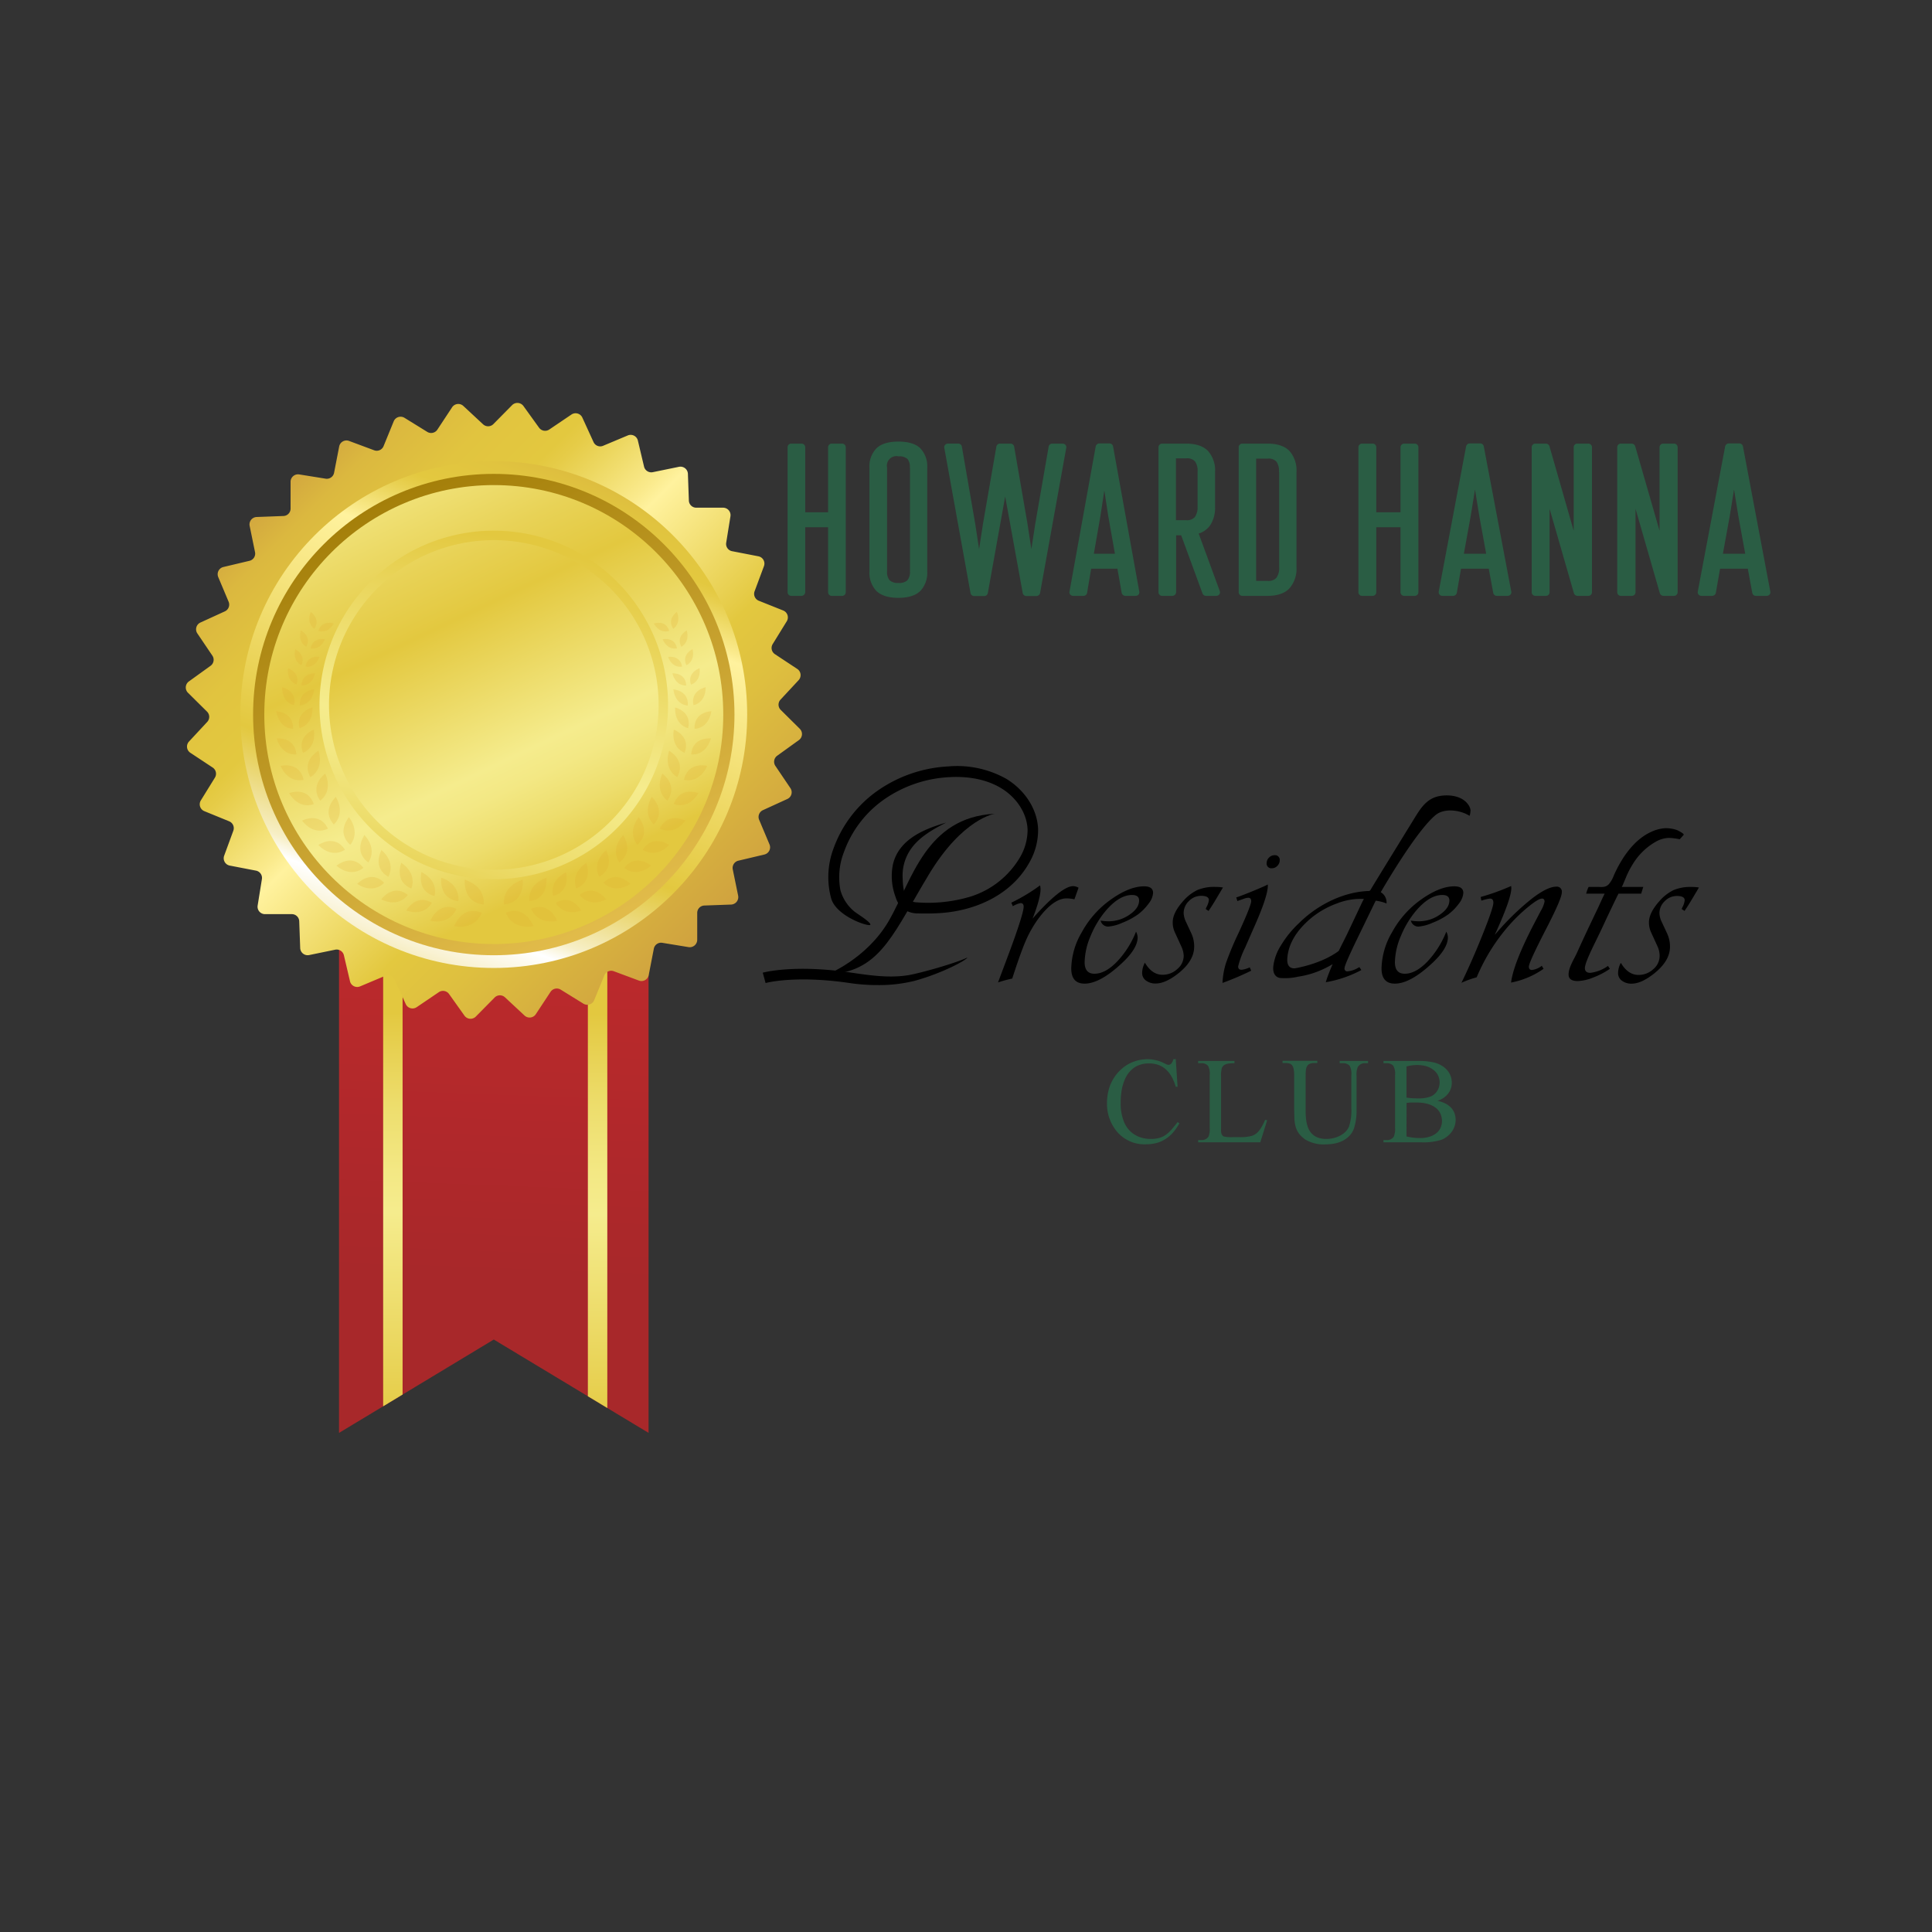 <svg xmlns="http://www.w3.org/2000/svg" xmlns:xlink="http://www.w3.org/1999/xlink" viewBox="0 0 500 500"><rect x="0" y="0" width="500" height="500" fill="#333333" stroke="none"/><defs><style>.cls-1{isolation:isolate;}.cls-2{fill:#2a5d44;}.cls-3{fill:url(#linear-gradient);}.cls-4{fill:url(#New_Gradient_Swatch_25);}.cls-5{fill:url(#New_Gradient_Swatch_25-2);}.cls-6{fill:url(#linear-gradient-2);}.cls-7{fill:url(#linear-gradient-3);}.cls-8{fill:url(#linear-gradient-4);}.cls-9{fill:url(#New_Gradient_Swatch_25-3);}.cls-10{opacity:0.51;}.cls-11{opacity:0.45;mix-blend-mode:multiply;}.cls-12{fill:#e3af2f;}.cls-13{fill:url(#linear-gradient-5);}</style><linearGradient id="linear-gradient" x1="130.3" y1="236.35" x2="126.7" y2="330.22" gradientUnits="userSpaceOnUse"><stop offset="0" stop-color="#be292c"/><stop offset="1" stop-color="#a8282a"/></linearGradient><linearGradient id="New_Gradient_Swatch_25" x1="101.99" y1="262.13" x2="100.38" y2="477.37" gradientUnits="userSpaceOnUse"><stop offset="0" stop-color="#e3c83f"/><stop offset="0.01" stop-color="#e4ca44"/><stop offset="0.11" stop-color="#eddd6c"/><stop offset="0.19" stop-color="#f3e884"/><stop offset="0.24" stop-color="#f5ec8d"/><stop offset="0.51" stop-color="#e3c83f"/><stop offset="0.62" stop-color="#e8d256"/><stop offset="0.85" stop-color="#f6ed90"/><stop offset="1" stop-color="#ffffb8"/></linearGradient><linearGradient id="New_Gradient_Swatch_25-2" x1="154.99" y1="262.53" x2="153.37" y2="477.77" xlink:href="#New_Gradient_Swatch_25"/><linearGradient id="linear-gradient-2" x1="61.01" y1="117" x2="348.26" y2="404.94" gradientUnits="userSpaceOnUse"><stop offset="0" stop-color="#c6903f"/><stop offset="0.03" stop-color="#d0a33f"/><stop offset="0.06" stop-color="#dbb83f"/><stop offset="0.1" stop-color="#e1c43f"/><stop offset="0.14" stop-color="#e3c83f"/><stop offset="0.15" stop-color="#e6cc48"/><stop offset="0.17" stop-color="#edd862"/><stop offset="0.2" stop-color="#faea8c"/><stop offset="0.21" stop-color="#fff29e"/><stop offset="0.3" stop-color="#e3c83f"/><stop offset="0.34" stop-color="#debf3f"/><stop offset="0.42" stop-color="#d1a53f"/><stop offset="0.47" stop-color="#c6903f"/><stop offset="0.55" stop-color="#cd9e3f"/><stop offset="0.72" stop-color="#e0c33f"/><stop offset="0.74" stop-color="#e3c83f"/><stop offset="0.79" stop-color="#ddbe3f"/><stop offset="0.88" stop-color="#cda53e"/><stop offset="0.99" stop-color="#b47b3d"/><stop offset="1" stop-color="#b0753d"/></linearGradient><linearGradient id="linear-gradient-3" x1="157.63" y1="106.67" x2="74.6" y2="324.46" gradientUnits="userSpaceOnUse"><stop offset="0" stop-color="#c6903f"/><stop offset="0.03" stop-color="#d0a33f"/><stop offset="0.06" stop-color="#dbb83f"/><stop offset="0.1" stop-color="#e1c43f"/><stop offset="0.14" stop-color="#e3c83f"/><stop offset="0.15" stop-color="#e6cc48"/><stop offset="0.17" stop-color="#edd862"/><stop offset="0.2" stop-color="#faea8c"/><stop offset="0.21" stop-color="#fff29e"/><stop offset="0.47" stop-color="#e3c83f"/><stop offset="0.48" stop-color="#e4cb49"/><stop offset="0.5" stop-color="#e8d262"/><stop offset="0.53" stop-color="#eede8c"/><stop offset="0.57" stop-color="#f7efc6"/><stop offset="0.59" stop-color="#fff"/><stop offset="0.63" stop-color="#f9f2d3"/><stop offset="0.71" stop-color="#e8d364"/><stop offset="0.74" stop-color="#e3c83f"/><stop offset="0.79" stop-color="#ddbe3f"/><stop offset="0.88" stop-color="#cda53e"/><stop offset="0.99" stop-color="#b47b3d"/><stop offset="1" stop-color="#b0753d"/></linearGradient><linearGradient id="linear-gradient-4" x1="158.19" y1="-2600.68" x2="94.18" y2="-2465.87" gradientTransform="matrix(1, 0, 0, -1, 0, -2351.73)" gradientUnits="userSpaceOnUse"><stop offset="0" stop-color="#e6c04f"/><stop offset="1" stop-color="#9c7701"/></linearGradient><linearGradient id="New_Gradient_Swatch_25-3" x1="147.59" y1="-2578.36" x2="86.56" y2="-2449.82" gradientTransform="matrix(1, 0, 0, -1, 0, -2351.73)" xlink:href="#New_Gradient_Swatch_25"/><linearGradient id="linear-gradient-5" x1="112.83" y1="239.38" x2="163.4" y2="46.97" gradientUnits="userSpaceOnUse"><stop offset="0" stop-color="#e3c83f"/><stop offset="0.01" stop-color="#e4ca44"/><stop offset="0.11" stop-color="#eddd6c"/><stop offset="0.19" stop-color="#f3e884"/><stop offset="0.24" stop-color="#f5ec8d"/><stop offset="0.51" stop-color="#e3c83f"/></linearGradient></defs><title>icons-15</title><g class="cls-1"><g id="Layer_1" data-name="Layer 1"><path class="cls-2" d="M304.28,274.09l.48,7.16h-.48a12.3,12.3,0,0,0-1.15-2.75,7.55,7.55,0,0,0-1.56-1.88,5.82,5.82,0,0,0-1.93-1.07,7.63,7.63,0,0,0-2.29-.34,6.74,6.74,0,0,0-3.69,1,7,7,0,0,0-2.56,3.18,12.24,12.24,0,0,0-.8,2.68,19.06,19.06,0,0,0-.27,3.36,12.57,12.57,0,0,0,.9,5,7.09,7.09,0,0,0,1.16,1.88,6.55,6.55,0,0,0,1.58,1.35,7.13,7.13,0,0,0,1.94.82,8.25,8.25,0,0,0,2.18.28,8.46,8.46,0,0,0,2.22-.26,5.67,5.67,0,0,0,1.7-.81,8.83,8.83,0,0,0,1.48-1.36c.47-.55,1-1.19,1.57-1.93l.47.31a13.91,13.91,0,0,1-1.68,2.42,9,9,0,0,1-2,1.69,7.91,7.91,0,0,1-2.29,1,10.71,10.71,0,0,1-2.66.32,9.28,9.28,0,0,1-8-3.88,11.2,11.2,0,0,1-2.11-6.8,13,13,0,0,1,.5-3.64,10.89,10.89,0,0,1,1.56-3.26,10.41,10.41,0,0,1,1.68-1.88,10,10,0,0,1,2-1.4,10.46,10.46,0,0,1,4.78-1.16,9.74,9.74,0,0,1,4.44,1.12,2.24,2.24,0,0,0,.92.34,1,1,0,0,0,.82-.41,2.55,2.55,0,0,0,.47-1.05Z"/><path class="cls-2" d="M327.43,289.81l.51.1-1.78,5.72H310.08v-.58h.78a2.11,2.11,0,0,0,1.89-.87,5,5,0,0,0,.32-2.29V278.3a4.41,4.41,0,0,0-.43-2.47,2.26,2.26,0,0,0-1.78-.68h-.78v-.57h9.4v.57a10.8,10.8,0,0,0-1.4.08,3.73,3.73,0,0,0-.92.23,1.61,1.61,0,0,0-.56.37,2.1,2.1,0,0,0-.35.45,7,7,0,0,0-.24,2.38v13.23a8.38,8.38,0,0,0,0,.93,2.48,2.48,0,0,0,.13.64,1.22,1.22,0,0,0,.24.42,1,1,0,0,0,.4.26,10,10,0,0,0,2.39.15h1.51a11.3,11.3,0,0,0,3.36-.35,4.21,4.21,0,0,0,.92-.47,4.59,4.59,0,0,0,.83-.78,8.47,8.47,0,0,0,.8-1.19A18.35,18.35,0,0,0,327.43,289.81Z"/><path class="cls-2" d="M346.7,275.15v-.57h7.35v.57h-.78a2.11,2.11,0,0,0-1.88,1,5,5,0,0,0-.32,2.24V287a15.24,15.24,0,0,1-.63,4.93,5.44,5.44,0,0,1-1.13,1.93,6.39,6.39,0,0,1-1.7,1.31,8.07,8.07,0,0,1-2.12.75,11.87,11.87,0,0,1-2.41.24,9.2,9.2,0,0,1-5.16-1.19,6.71,6.71,0,0,1-1.73-1.58,5.76,5.76,0,0,1-.89-1.83,10,10,0,0,1-.32-2.22c0-.81-.05-1.73-.05-2.77V278.3a7.86,7.86,0,0,0-.13-1.6,2.25,2.25,0,0,0-.41-1,1.38,1.38,0,0,0-.69-.47,3.73,3.73,0,0,0-1-.12h-.78v-.57h9v.57h-.8a2.8,2.8,0,0,0-1.18.21,1.42,1.42,0,0,0-.67.61,2.4,2.4,0,0,0-.3,1,10.58,10.58,0,0,0-.07,1.33v9.18c0,.51,0,1,.05,1.53a11.36,11.36,0,0,0,.18,1.47,9.07,9.07,0,0,0,.37,1.34,5.08,5.08,0,0,0,.62,1.15,4.27,4.27,0,0,0,1.6,1.33,5.83,5.83,0,0,0,2.57.49,7.75,7.75,0,0,0,1.94-.24,7.26,7.26,0,0,0,1.7-.67,5.68,5.68,0,0,0,1.34-1,4.09,4.09,0,0,0,.85-1.28,13.38,13.38,0,0,0,.6-4.77V278.3a4.32,4.32,0,0,0-.43-2.47,2.25,2.25,0,0,0-1.77-.68Z"/><path class="cls-2" d="M372,284.88a8.59,8.59,0,0,1,2.17.76,5.33,5.33,0,0,1,1.46,1.14,4.22,4.22,0,0,1,.83,1.43,5.39,5.39,0,0,1,.26,1.66,4.83,4.83,0,0,1-.26,1.54,5.31,5.31,0,0,1-.72,1.45,5.81,5.81,0,0,1-1.16,1.22,5.88,5.88,0,0,1-1.54.9,15.6,15.6,0,0,1-5.2.65h-9.8v-.58h.78a2.11,2.11,0,0,0,1.87-.84,5,5,0,0,0,.35-2.31V278.3a4.32,4.32,0,0,0-.45-2.47,2.23,2.23,0,0,0-1.77-.68h-.78v-.57h9a17.47,17.47,0,0,1,4,.37,7.54,7.54,0,0,1,2,.79,5.84,5.84,0,0,1,1.47,1.2,4.87,4.87,0,0,1,.91,1.51,5.11,5.11,0,0,1,.3,1.75,4.52,4.52,0,0,1-.95,2.83A5.51,5.51,0,0,1,372,284.88Zm-8-.83a16.62,16.62,0,0,0,2.89.21,8.91,8.91,0,0,0,3.36-.48,3.94,3.94,0,0,0,1-.63,3.71,3.71,0,0,0,.72-.87,3.86,3.86,0,0,0,.45-1,4.52,4.52,0,0,0,.15-1.17,4,4,0,0,0-.37-1.71,3.9,3.9,0,0,0-1.11-1.42,5.53,5.53,0,0,0-1.82-1,8.38,8.38,0,0,0-2.52-.35A9.9,9.9,0,0,0,364,276Zm0,10.06a15,15,0,0,0,3.5.42,8,8,0,0,0,2.46-.35,5.16,5.16,0,0,0,1.79-.94,3.67,3.67,0,0,0,1.07-1.39,4.18,4.18,0,0,0,.36-1.72,4.55,4.55,0,0,0-.39-1.88,4,4,0,0,0-1.19-1.53,6.07,6.07,0,0,0-2-1,9.78,9.78,0,0,0-2.87-.38c-.65,0-1.19,0-1.63,0a8.32,8.32,0,0,0-1.08.1Z"/><polygon class="cls-3" points="167.85 232.42 167.85 370.83 157.17 364.39 152.14 361.35 127.79 346.67 104.19 360.91 99.16 363.95 87.74 370.83 87.74 232.42 167.85 232.42"/><polygon class="cls-4" points="104.19 248.54 104.19 360.91 99.16 363.95 99.16 248.54 104.19 248.54"/><polygon class="cls-5" points="157.17 248.54 157.17 364.39 152.14 361.35 152.14 248.54 157.17 248.54"/><path class="cls-6" d="M178.24,245.12,171.4,244a1.91,1.91,0,0,0-2.19,1.53l-1.32,6.81a1.91,1.91,0,0,1-2.55,1.43l-6.5-2.42a1.92,1.92,0,0,0-2.44,1.08l-2.62,6.41a1.92,1.92,0,0,1-2.79.91l-5.89-3.64a1.94,1.94,0,0,0-2.62.58l-3.81,5.78a1.92,1.92,0,0,1-2.92.35l-5.07-4.72a1.92,1.92,0,0,0-2.67.06l-4.87,4.93a1.93,1.93,0,0,1-2.93-.23l-4-5.62a1.93,1.93,0,0,0-2.64-.47l-5.74,3.89a1.92,1.92,0,0,1-2.82-.8l-2.88-6.3a1.93,1.93,0,0,0-2.49-1l-6.39,2.69A1.92,1.92,0,0,1,90.59,254L89,247.22a1.92,1.92,0,0,0-2.25-1.44L80,247.17a1.93,1.93,0,0,1-2.31-1.81l-.25-6.93a1.91,1.91,0,0,0-1.93-1.85l-6.93,0a1.92,1.92,0,0,1-1.9-2.23l1.1-6.84a1.92,1.92,0,0,0-1.53-2.19l-6.8-1.31A1.93,1.93,0,0,1,58,221.49L60.38,215a1.92,1.92,0,0,0-1.08-2.45l-6.41-2.62a1.92,1.92,0,0,1-.91-2.79l3.64-5.89a1.92,1.92,0,0,0-.58-2.61l-5.78-3.82a1.92,1.92,0,0,1-.35-2.91l4.72-5.08a1.91,1.91,0,0,0-.06-2.67l-4.92-4.87a1.93,1.93,0,0,1,.22-2.93l5.62-4.05a1.92,1.92,0,0,0,.47-2.63l-3.88-5.74a1.92,1.92,0,0,1,.79-2.83l6.3-2.88a1.92,1.92,0,0,0,1-2.49l-2.69-6.39a1.92,1.92,0,0,1,1.33-2.61l6.74-1.6A1.91,1.91,0,0,0,66,142.89l-1.39-6.79a1.92,1.92,0,0,1,1.81-2.3l6.93-.26a1.91,1.91,0,0,0,1.85-1.93l0-6.92a1.93,1.93,0,0,1,2.23-1.91l6.84,1.1a1.91,1.91,0,0,0,2.19-1.53l1.32-6.8a1.92,1.92,0,0,1,2.55-1.44l6.5,2.42a1.91,1.91,0,0,0,2.44-1.07l2.62-6.42a1.93,1.93,0,0,1,2.79-.91l5.89,3.64a1.93,1.93,0,0,0,2.62-.58l3.81-5.78a1.92,1.92,0,0,1,2.91-.35l5.08,4.72a1.92,1.92,0,0,0,2.67,0l4.87-4.93a1.93,1.93,0,0,1,2.93.22l4.05,5.62a1.93,1.93,0,0,0,2.64.47l5.74-3.88a1.92,1.92,0,0,1,2.82.79l2.88,6.3a1.9,1.9,0,0,0,2.49,1l6.39-2.68a1.92,1.92,0,0,1,2.61,1.32l1.6,6.75a1.93,1.93,0,0,0,2.25,1.44l6.79-1.39a1.93,1.93,0,0,1,2.31,1.81l.25,6.92a1.91,1.91,0,0,0,1.93,1.85l6.93,0a1.93,1.93,0,0,1,1.9,2.23l-1.1,6.84a1.91,1.91,0,0,0,1.53,2.19l6.8,1.32a1.92,1.92,0,0,1,1.44,2.55l-2.42,6.5a1.92,1.92,0,0,0,1.08,2.45L202.7,158a1.92,1.92,0,0,1,.91,2.79l-3.64,5.9a1.92,1.92,0,0,0,.58,2.61l5.78,3.82a1.92,1.92,0,0,1,.35,2.91L202,181.06a1.91,1.91,0,0,0,.06,2.67l4.92,4.88a1.92,1.92,0,0,1-.22,2.92l-5.62,4.05a1.93,1.93,0,0,0-.47,2.64l3.88,5.74a1.91,1.91,0,0,1-.79,2.82l-6.3,2.88a1.93,1.93,0,0,0-1,2.49l2.69,6.39a1.92,1.92,0,0,1-1.33,2.61l-6.75,1.6a1.93,1.93,0,0,0-1.43,2.26l1.39,6.78a1.93,1.93,0,0,1-1.82,2.31l-6.92.25a1.91,1.91,0,0,0-1.85,1.93l0,6.93A1.93,1.93,0,0,1,178.24,245.12Z"/><circle class="cls-7" cx="127.79" cy="184.93" r="65.58"/><circle class="cls-8" cx="127.79" cy="184.93" r="62.29"/><circle class="cls-9" cx="127.79" cy="184.93" r="59.39"/><g class="cls-10"><g class="cls-11"><path class="cls-12" d="M125.19,234.09s.73-4.62-4.9-6.44C120.29,227.65,119.63,233.59,125.19,234.09Z"/><path class="cls-12" d="M124.7,236.2s-1.36,4.47-7.19,3.52C117.51,239.72,119.51,234.1,124.7,236.2Z"/><path class="cls-12" d="M118.62,233.23s.77-4.29-4.44-6.1C114.18,227.13,113.45,232.66,118.62,233.23Z"/><path class="cls-12" d="M118.13,235.19s-1.35,4.15-6.77,3.14C111.36,238.33,113.33,233.13,118.13,235.19Z"/><path class="cls-12" d="M112.46,231.89s1.23-3.87-3.38-6.2C109.08,225.69,107.74,230.71,112.46,231.89Z"/><path class="cls-12" d="M111.77,233.65s-1.75,3.65-6.64,2C105.13,235.68,107.58,231.12,111.77,233.65Z"/><path class="cls-12" d="M106.46,229.94s1.72-3.72-2.61-6.66C103.85,223.28,101.89,228.14,106.46,229.94Z"/><path class="cls-12" d="M105.55,231.6s-2.2,3.44-6.89,1.17C98.66,232.77,101.67,228.53,105.55,231.6Z"/><path class="cls-12" d="M100.52,226.91s2.14-3.48-1.8-6.93C98.72,220,96.2,224.55,100.52,226.91Z"/><path class="cls-12" d="M99.42,228.45s-2.59,3.13-7,.31C92.44,228.76,95.93,224.92,99.42,228.45Z"/><path class="cls-12" d="M95.32,223.2s2.53-3.2-1-7.1C94.33,216.1,91.3,220.33,95.32,223.2Z"/><path class="cls-12" d="M94.05,224.59s-2.93,2.8-7-.54C87.08,224.05,91,220.66,94.05,224.59Z"/><path class="cls-12" d="M90.65,218.63s2.8-2.93-.34-7.16C90.31,211.47,86.9,215.39,90.65,218.63Z"/><path class="cls-12" d="M89.26,219.9s-3.18,2.5-6.89-1.21C82.37,218.69,86.57,215.69,89.26,219.9Z"/><path class="cls-12" d="M86.39,213.38s3.14-2.56.53-7.16C86.92,206.22,83.07,209.68,86.39,213.38Z"/><path class="cls-12" d="M84.86,214.45s-3.46,2.08-6.69-2.07C78.17,212.38,82.7,209.94,84.86,214.45Z"/><path class="cls-12" d="M82.87,207.21s3.4-2.17,1.31-7C84.18,200.17,80,203.16,82.87,207.21Z"/><path class="cls-12" d="M81.22,208.1s-3.66,1.67-6.42-2.84C74.8,205.26,79.58,203.37,81.22,208.1Z"/><path class="cls-12" d="M80.32,201.12s3.63-1.76,2.11-6.84C82.43,194.28,77.91,196.74,80.32,201.12Z"/><path class="cls-12" d="M78.59,201.81s-3.83,1.21-6-3.6C72.54,198.21,77.5,196.91,78.59,201.81Z"/><path class="cls-12" d="M78.41,194.82s3.57-1.13,2.81-6C81.22,188.79,76.73,190.46,78.41,194.82Z"/><path class="cls-12" d="M76.72,195.23s-3.69.61-5.14-4.12C71.58,191.11,76.33,190.56,76.72,195.23Z"/><path class="cls-12" d="M77.49,188.45s3.52-.63,3.39-5.36C80.88,183.09,76.43,184.11,77.49,188.45Z"/><path class="cls-12" d="M75.85,188.62s-3.57.12-4.37-4.55C71.48,184.07,76,184.15,75.85,188.62Z"/><path class="cls-12" d="M77.59,182.6s3.17,0,3.74-4.19C81.33,178.41,77.28,178.63,77.59,182.6Z"/><path class="cls-12" d="M76.12,182.5S73,182.06,73,177.85C73,177.85,76.94,178.61,76.12,182.5Z"/><path class="cls-12" d="M78,177.41s2.69.31,3.57-3.16C81.57,174.25,78.12,174,78,177.41Z"/><path class="cls-12" d="M76.77,177.18s-2.62-.69-2.24-4.26C74.53,172.92,77.83,174,76.77,177.18Z"/><path class="cls-12" d="M79.06,172.52s2.43.6,3.63-2.49C82.69,170,79.54,169.42,79.06,172.52Z"/><path class="cls-12" d="M78,172.17s-2.33-.95-1.59-4.18C76.36,168,79.28,169.33,78,172.17Z"/><path class="cls-12" d="M80.38,167.79s2.41.69,3.72-2.35C84.1,165.44,81,164.71,80.38,167.79Z"/><path class="cls-12" d="M79.28,167.38s-2.29-1-1.42-4.24C77.86,163.14,80.72,164.61,79.28,167.38Z"/><path class="cls-12" d="M82.39,163.26s2.32,1,4-1.9C86.36,161.36,83.34,160.27,82.39,163.26Z"/><path class="cls-12" d="M81.35,162.73s-2.16-1.3-.95-4.38C80.4,158.35,83.09,160.14,81.35,162.73Z"/></g><g class="cls-11"><path class="cls-12" d="M130.4,234.09s-.73-4.62,4.9-6.44C135.3,227.65,136,233.59,130.4,234.09Z"/><path class="cls-12" d="M130.89,236.2s1.36,4.47,7.19,3.52C138.08,239.72,136.08,234.1,130.89,236.2Z"/><path class="cls-12" d="M137,233.23s-.76-4.29,4.45-6.1C141.41,227.13,142.14,232.66,137,233.23Z"/><path class="cls-12" d="M137.46,235.19s1.35,4.15,6.76,3.14C144.22,238.33,142.26,233.13,137.46,235.19Z"/><path class="cls-12" d="M143.13,231.89s-1.23-3.87,3.37-6.2C146.5,225.69,147.84,230.71,143.13,231.89Z"/><path class="cls-12" d="M143.82,233.65s1.75,3.65,6.64,2C150.46,235.68,148,231.12,143.82,233.65Z"/><path class="cls-12" d="M149.12,229.94s-1.71-3.72,2.62-6.66C151.74,223.28,153.7,228.14,149.12,229.94Z"/><path class="cls-12" d="M150,231.6s2.2,3.44,6.89,1.17C156.93,232.77,153.92,228.53,150,231.6Z"/><path class="cls-12" d="M155.07,226.91s-2.14-3.48,1.8-6.93C156.87,220,159.39,224.55,155.07,226.91Z"/><path class="cls-12" d="M156.17,228.45s2.59,3.13,7,.31C163.15,228.76,159.65,224.92,156.17,228.45Z"/><path class="cls-12" d="M160.27,223.2s-2.53-3.2,1-7.1C161.26,216.1,164.29,220.33,160.27,223.2Z"/><path class="cls-12" d="M161.54,224.59s2.93,2.8,7-.54C168.51,224.05,164.59,220.66,161.54,224.59Z"/><path class="cls-12" d="M164.94,218.63s-2.8-2.93.34-7.16C165.28,211.47,168.69,215.39,164.94,218.63Z"/><path class="cls-12" d="M166.33,219.9s3.18,2.5,6.89-1.21C173.22,218.69,169,215.69,166.33,219.9Z"/><path class="cls-12" d="M169.2,213.38s-3.14-2.56-.53-7.16C168.67,206.22,172.52,209.68,169.2,213.38Z"/><path class="cls-12" d="M170.73,214.45s3.46,2.08,6.69-2.07C177.42,212.38,172.89,209.94,170.73,214.45Z"/><path class="cls-12" d="M172.72,207.21s-3.4-2.17-1.31-7C171.41,200.17,175.62,203.16,172.72,207.21Z"/><path class="cls-12" d="M174.37,208.1s3.66,1.67,6.41-2.84C180.78,205.26,176,203.37,174.37,208.1Z"/><path class="cls-12" d="M175.27,201.12s-3.63-1.76-2.11-6.84C173.16,194.28,177.68,196.74,175.27,201.12Z"/><path class="cls-12" d="M177,201.81s3.83,1.21,6.05-3.6C183.05,198.21,178.09,196.91,177,201.81Z"/><path class="cls-12" d="M177.18,194.82s-3.57-1.13-2.81-6C174.37,188.79,178.86,190.46,177.18,194.82Z"/><path class="cls-12" d="M178.87,195.23s3.69.61,5.13-4.12C184,191.11,179.26,190.56,178.87,195.23Z"/><path class="cls-12" d="M178.09,188.45s-3.51-.63-3.38-5.36C174.71,183.09,179.16,184.11,178.09,188.45Z"/><path class="cls-12" d="M179.74,188.62s3.57.12,4.37-4.55C184.11,184.07,179.55,184.15,179.74,188.62Z"/><path class="cls-12" d="M178,182.6s-3.17,0-3.74-4.19C174.26,178.41,178.3,178.63,178,182.6Z"/><path class="cls-12" d="M179.46,182.5s3.15-.44,3.17-4.65C182.63,177.85,178.65,178.61,179.46,182.5Z"/><path class="cls-12" d="M177.59,177.41s-2.69.31-3.57-3.16C174,174.25,177.47,174,177.59,177.41Z"/><path class="cls-12" d="M178.82,177.18s2.62-.69,2.24-4.26C181.06,172.92,177.76,174,178.82,177.18Z"/><path class="cls-12" d="M176.53,172.52s-2.43.6-3.63-2.49C172.9,170,176,169.42,176.53,172.52Z"/><path class="cls-12" d="M177.64,172.17s2.33-.95,1.59-4.18C179.23,168,176.31,169.33,177.64,172.17Z"/><path class="cls-12" d="M175.21,167.79s-2.41.69-3.72-2.35C171.49,165.44,174.61,164.71,175.21,167.79Z"/><path class="cls-12" d="M176.31,167.38s2.29-1,1.42-4.24C177.73,163.14,174.87,164.61,176.31,167.38Z"/><path class="cls-12" d="M173.2,163.26s-2.33,1-4-1.9C169.23,161.36,172.25,160.27,173.2,163.26Z"/><path class="cls-12" d="M174.24,162.73s2.16-1.3.94-4.38C175.18,158.35,172.5,160.14,174.24,162.73Z"/></g></g><path class="cls-13" d="M127.8,137.34a45.1,45.1,0,1,0,45.09,45.1A45.1,45.1,0,0,0,127.8,137.34Zm0,87.75a42.65,42.65,0,1,1,42.65-42.65A42.65,42.65,0,0,1,127.8,225.09Z"/><path class="cls-2" d="M217.88,114.81h-2.62a.94.94,0,0,0-.95.92v16.84h-5.92V115.73a.94.94,0,0,0-1-.92h-2.61a.94.94,0,0,0-.95.92v37.56a.94.94,0,0,0,.95.92h2.61a1,1,0,0,0,1-.92V136.45h5.92v16.84a.94.94,0,0,0,.95.92h2.62a.94.94,0,0,0,1-.92V115.73A.94.94,0,0,0,217.88,114.81Z"/><path class="cls-2" d="M232.5,114.28c-2.56,0-4.47.58-5.67,1.74a6.66,6.66,0,0,0-1.82,5v26.88a6.8,6.8,0,0,0,1.81,5.05c1.21,1.17,3.11,1.77,5.68,1.77s4.46-.6,5.67-1.77a6.79,6.79,0,0,0,1.8-5.05V121a6.69,6.69,0,0,0-1.81-5C237,114.86,235.05,114.28,232.5,114.28Zm3,6.76v26.88a3.23,3.23,0,0,1-.68,2.26,3,3,0,0,1-2.28.68,3.1,3.1,0,0,1-2.3-.68,3.28,3.28,0,0,1-.67-2.26V121a2.47,2.47,0,0,1,3-2.89,3.13,3.13,0,0,1,2.29.67A3.18,3.18,0,0,1,235.46,121Z"/><path class="cls-2" d="M275,114.81h-2.67a.94.94,0,0,0-.94.77l-3.47,20-1,6.54-1-6.54h0l-3.46-20a.94.94,0,0,0-.94-.77H258.8a.94.94,0,0,0-.94.77l-3.47,20-1,6.54-1-6.55-3.46-20a.94.94,0,0,0-.94-.77h-2.67a1,1,0,0,0-.73.33.9.9,0,0,0-.21.75l6.79,37.61a.94.94,0,0,0,.94.76h2.61a.93.93,0,0,0,.93-.76l4.49-25,4.54,25a.94.94,0,0,0,.94.76h2.61a1,1,0,0,0,.94-.76l6.78-37.61a.86.86,0,0,0-.21-.75A1,1,0,0,0,275,114.81Z"/><path class="cls-2" d="M287.12,114.76h-2.61a1,1,0,0,0-.94.76l-6.79,37.61a.93.93,0,0,0,.21.75,1,1,0,0,0,.73.33h2.68a.94.94,0,0,0,.94-.78l1.05-6.25h6.8l1.1,6.26a1,1,0,0,0,.94.77h2.68a1,1,0,0,0,.73-.33.9.9,0,0,0,.21-.75l-6.79-37.61A.94.94,0,0,0,287.12,114.76Zm1.42,28.54h-5.45l1.71-9.83,1-6.54,1,6.55Z"/><path class="cls-2" d="M310.22,138.08a5.68,5.68,0,0,0,3-2.18,8.25,8.25,0,0,0,1.24-4.72v-9.06a7.56,7.56,0,0,0-1.79-5.37c-1.2-1.28-3.12-1.94-5.7-1.94h-6.2a.94.94,0,0,0-.95.92v37.56a.94.94,0,0,0,.95.92h2.61a1,1,0,0,0,1-.92V138.54h1.31l5.52,15.05a1,1,0,0,0,.9.62h2.67a1,1,0,0,0,.78-.39.9.9,0,0,0,.12-.84Zm-.29-16v9.06a4.32,4.32,0,0,1-.72,2.69,2.71,2.71,0,0,1-2.25.79h-2.63v-16H307a2.73,2.73,0,0,1,2.26.78A4.17,4.17,0,0,1,309.93,122.12Z"/><path class="cls-2" d="M328.05,114.81h-6.53a.93.93,0,0,0-.95.92v37.56a.94.94,0,0,0,.95.92h6.53c2.57,0,4.49-.67,5.7-2a7.64,7.64,0,0,0,1.78-5.38V122.12a7.6,7.6,0,0,0-1.78-5.37C332.54,115.47,330.62,114.81,328.05,114.81Zm3,7.31v24.73a4.29,4.29,0,0,1-.72,2.69,2.7,2.7,0,0,1-2.24.79h-3V118.69h3a2.72,2.72,0,0,1,2.25.78A4.17,4.17,0,0,1,331,122.12Z"/><path class="cls-2" d="M366.13,114.81H363.4a.94.94,0,0,0-.95.92v16.84h-6.27V115.73a.93.93,0,0,0-.95-.92H352.5a.94.94,0,0,0-.95.92v37.56a.94.94,0,0,0,.95.92h2.73a.94.94,0,0,0,.95-.92V136.45h6.27v16.84a.94.94,0,0,0,.95.92h2.73a.94.94,0,0,0,.95-.92V115.73A.93.93,0,0,0,366.13,114.81Z"/><path class="cls-2" d="M383.09,114.76h-2.72a1,1,0,0,0-.94.75l-7.09,37.61a.92.92,0,0,0,.21.76,1,1,0,0,0,.73.33h2.8a1,1,0,0,0,.94-.77l1.09-6.26h7.18l1.16,6.27a.94.94,0,0,0,.94.76h2.79a1,1,0,0,0,.73-.33.92.92,0,0,0,.21-.76L384,115.51A.94.94,0,0,0,383.09,114.76Zm1.53,28.54h-5.77l1.78-9.83,1.1-6.79,1.1,6.81Z"/><path class="cls-2" d="M411,114.81h-2.73a.94.94,0,0,0-1,.92v21.63L401,115.49a1,1,0,0,0-.92-.68h-2.73a.94.94,0,0,0-.95.92v37.56a.94.94,0,0,0,.95.92h2.73a.94.94,0,0,0,.95-.92V131.66l6.3,21.87a1,1,0,0,0,.92.68H411a.94.94,0,0,0,1-.92V115.73A.93.93,0,0,0,411,114.81Z"/><path class="cls-2" d="M433.17,114.81h-2.73a.94.94,0,0,0-.95.92v21.63l-6.3-21.87a1,1,0,0,0-.92-.68h-2.73a.93.93,0,0,0-1,.92v37.56a.94.94,0,0,0,1,.92h2.73a.94.94,0,0,0,1-.92V131.66l6.3,21.87a1,1,0,0,0,.92.68h2.73a.94.94,0,0,0,.95-.92V115.73A.93.93,0,0,0,433.17,114.81Z"/><path class="cls-2" d="M451.07,115.51a.94.94,0,0,0-.94-.75h-2.72a1,1,0,0,0-.94.75l-7.09,37.61a.92.92,0,0,0,.21.76,1,1,0,0,0,.73.33h2.8a1,1,0,0,0,.94-.77l1.09-6.26h7.18l1.16,6.27a.94.94,0,0,0,.94.76h2.79a1,1,0,0,0,.73-.33.92.92,0,0,0,.21-.76Zm.59,27.79h-5.77l1.78-9.83,1.1-6.79,1.1,6.81Z"/><path d="M279.13,229.74l-1.07,3a9.64,9.64,0,0,0-2-.24q-3.43,0-7.35,5.27a30.4,30.4,0,0,0-3.15,5.48q-1.32,3-3.27,9l-.33,1a32.75,32.75,0,0,0-3.67,1l.33-.89,2.6-6.93q3.7-10,3.7-11.79c0-.61-.26-.92-.8-.92a6.46,6.46,0,0,0-2,.8l-.39-.91a46,46,0,0,0,7.44-4.48,4.51,4.51,0,0,1,.12,1q0,2.28-2.05,7.61l.71-.83q6.9-7.58,9.78-7.58A3,3,0,0,1,279.13,229.74Z"/><path d="M294,241.11a3.35,3.35,0,0,1,.42,1.48c0,1.9-1.32,4.08-3.94,6.55q-5.75,5.42-9.78,5.42c-2.31,0-3.46-1.32-3.46-3.94a19.2,19.2,0,0,1,2.71-9.33,25.06,25.06,0,0,1,6.95-8.06q5.15-3.84,9.18-3.85c1.56,0,2.34.57,2.34,1.72a5,5,0,0,1-1.13,2.71,13.33,13.33,0,0,1-2.81,2.86,18.42,18.42,0,0,1-4,2.13,10.92,10.92,0,0,1-3.71,1,2,2,0,0,1-1.93-1.54,14.32,14.32,0,0,0,2,.17,9.48,9.48,0,0,0,5.46-1.7q2.51-1.69,2.5-3.69c0-.94-.61-1.42-1.83-1.42-2.2,0-4.44,1.35-6.73,4a24.86,24.86,0,0,0-4,6.63A18.08,18.08,0,0,0,280.7,249c0,2,.84,3,2.54,3q2.79,0,5.79-3.07A24.1,24.1,0,0,0,294,241.11Z"/><path d="M316.5,229.68l-.33.56-1.45,2.43c-.51.87-1.05,1.74-1.63,2.6l-.32.48-.74-.5c.1-.22.16-.38.2-.48a5,5,0,0,0,.63-1.81c0-.75-.67-1.12-2-1.12a4.38,4.38,0,0,0-3.17,1.35,4.26,4.26,0,0,0-1.36,3.12,5.7,5.7,0,0,0,.59,2.25l1.42,3.05a7.88,7.88,0,0,1,.71,3.38q0,3.58-3.93,6.78c-2.28,1.84-4.29,2.76-6.05,2.76a4,4,0,0,1-2.48-.76,2.32,2.32,0,0,1-1-1.94,5.55,5.55,0,0,1,.71-2.69q1.83,3.13,4.56,3.13a5.54,5.54,0,0,0,3.82-1.48,4.46,4.46,0,0,0,1.66-3.43,6,6,0,0,0-.59-2.37L304,241.17a6,6,0,0,1-.5-2.49c0-1.64.9-3.47,2.72-5.51a11.57,11.57,0,0,1,3.66-2.83,11.28,11.28,0,0,1,4.58-.81A12.83,12.83,0,0,1,316.5,229.68Z"/><path d="M328.11,228.91v.32q0,2.79-3.68,11l-2.19,5a24.34,24.34,0,0,0-1.81,4.88c0,.61.32.9,1,.86a6.78,6.78,0,0,0,2-.62l.38.86a73.31,73.31,0,0,1-7.43,3.17,20.51,20.51,0,0,1,.9-5.14,79.12,79.12,0,0,1,3.27-7.81c2.14-4.65,3.22-7.38,3.26-8.17,0-.61-.22-.92-.77-.92a3.35,3.35,0,0,0-1,.21l-1.24.44a5.49,5.49,0,0,0-.56.21l-.3-.95.62-.2c2.19-.81,4.43-1.72,6.7-2.73Zm1.71-7.58a1.21,1.21,0,0,1,1.37,1.36,2,2,0,0,1-.61,1.39,1.91,1.91,0,0,1-1.38.62,1.21,1.21,0,0,1-1.39-1.36,1.92,1.92,0,0,1,.61-1.39A1.87,1.87,0,0,1,329.82,221.33Z"/><path d="M379.94,208.18c-1.52-2.13-4.6-2.57-7-2.23-3.38.47-5,2.75-6.69,5.5s-9.44,15.32-11.58,18.87a.61.61,0,0,1-.18.21.56.56,0,0,1-.29.06c-6.6.22-13.34,3.66-18,8.3a26.66,26.66,0,0,0-4.68,5.76,13,13,0,0,0-2,5.51c-.1,1.3.23,2.61,1.67,2.93a15.14,15.14,0,0,0,4.82-.34,22.9,22.9,0,0,0,4.54-1.15,25.74,25.74,0,0,0,4.34-2.08c-.59,1.35-1.08,2.58-1.47,3.68l-.31,1a30.52,30.52,0,0,0,9.21-3.15l-.5-.75a3.11,3.11,0,0,0-.31.15,6.51,6.51,0,0,1-2.81.94.72.72,0,0,1-.73-.89q.07-.94,3.25-7.5l4.56-9.39.25-.51a10.91,10.91,0,0,1,2.8.72,3.07,3.07,0,0,0-1.49-2.92h0c3-5.16,9.92-16.47,14.23-20,2.33-1.84,6.36-1.26,8.7.21.17.11.32-1.31.3-1.43A3.11,3.11,0,0,0,379.94,208.18Zm-31.26,33.46c-.44.91-.94,1.89-1.47,2.94l-.75,1.52c-4.68,3.49-11.37,4.5-11.37,4.5h-.35c-1.18-.12-1.7-1-1.58-2.64q.42-5.46,6-10.23a22.71,22.71,0,0,1,6.81-3.91,16.72,16.72,0,0,1,7-1.17l-.34.63Z"/><path d="M374.3,241.11a3.32,3.32,0,0,1,.41,1.48q0,2.85-3.93,6.55c-3.84,3.61-7.09,5.42-9.78,5.42-2.31,0-3.46-1.32-3.46-3.94a19.2,19.2,0,0,1,2.71-9.33,25,25,0,0,1,6.94-8.06q5.16-3.84,9.18-3.85c1.56,0,2.34.57,2.34,1.72a5,5,0,0,1-1.12,2.71,13.15,13.15,0,0,1-2.82,2.86,18.1,18.1,0,0,1-4,2.13,11,11,0,0,1-3.72,1,2,2,0,0,1-1.92-1.54,14.32,14.32,0,0,0,2,.17,9.48,9.48,0,0,0,5.47-1.7q2.5-1.69,2.5-3.69c0-.94-.61-1.42-1.84-1.42-2.19,0-4.43,1.35-6.72,4a24.86,24.86,0,0,0-4,6.63A18.11,18.11,0,0,0,361,249c0,2,.85,3,2.55,3q2.79,0,5.79-3.07A24.26,24.26,0,0,0,374.3,241.11Z"/><path d="M399,249.93l.47.8a21.81,21.81,0,0,1-8.41,3.56q.62-4.89,5.75-14.84l1.92-3.67a7.93,7.93,0,0,0,1-2.43c0-.53-.22-.8-.65-.8q-.93,0-3.48,2.07a42.18,42.18,0,0,0-5,4.8,49.32,49.32,0,0,0-8.44,13.51,24.66,24.66,0,0,0-3.94,1.42q2.71-5.57,5.49-12.51t2.77-8.22c0-.71-.29-1.07-.86-1.07a9.16,9.16,0,0,0-1.92.44l-.33.09-.18-.94a57,57,0,0,0,7.49-2.67l.39-.18a4.23,4.23,0,0,1,.06.54q0,2.63-3.88,11.22l-.42.89.51-.56a66.9,66.9,0,0,1,9-8.73q4.09-3.18,6.41-3.18a1.29,1.29,0,0,1,1.45,1.48q0,1.55-3.88,9.09-4.65,9-4.65,10.13c0,.57.27.86.8.86a5,5,0,0,0,2.43-1Z"/><path d="M439.68,229.68l-.32.56-1.45,2.43c-.52.87-1.06,1.74-1.63,2.6l-.33.48-.74-.5.21-.48A5.08,5.08,0,0,0,436,233c0-.75-.66-1.12-2-1.12a4.34,4.34,0,0,0-3.17,1.35,4.27,4.27,0,0,0-1.37,3.12,5.56,5.56,0,0,0,.6,2.25l1.42,3.05a8,8,0,0,1,.71,3.38q0,3.58-3.94,6.78-3.4,2.76-6,2.76a4,4,0,0,1-2.49-.76,2.35,2.35,0,0,1-1-1.94,5.55,5.55,0,0,1,.71-2.69q1.85,3.13,4.56,3.13a5.57,5.57,0,0,0,3.83-1.48,4.48,4.48,0,0,0,1.65-3.43A5.87,5.87,0,0,0,429,245l-1.75-3.82a6.12,6.12,0,0,1-.5-2.49c0-1.64.91-3.47,2.73-5.51a11.55,11.55,0,0,1,3.65-2.83,11.32,11.32,0,0,1,4.58-.81A12.83,12.83,0,0,1,439.68,229.68Z"/><path d="M427.17,215.36c-4.46,2.08-7.6,6.87-9.53,11.24a7.37,7.37,0,0,1-1.28,2.23c-.9.94-1.94.7-3.1.7h-2.13a9.45,9.45,0,0,0-.63,1.75h4.8c-.08,0-1.6,3.4-1.71,3.63q-1.24,2.58-2.47,5.18-1.55,3.28-3.05,6.6c-.74,1.61-2.12,3.67-2.12,5.51,0,1.14.79,1.7,2.37,1.7a11.78,11.78,0,0,0,4-.92,20,20,0,0,0,4.32-2.25l-.5-.75a9.82,9.82,0,0,1-4.58,1.79c-.93,0-1.39-.42-1.39-1.24s.77-2.8,2.3-5.92c1.31-2.68,2.32-4.77,3-6.29q2.66-5.61,3.25-6.76l.14-.28h5.87l.55-1.75h-5.57a6,6,0,0,0,.47-1c.28-.63.57-1.35.59-1.4a22.51,22.51,0,0,1,1.81-3.52,16.43,16.43,0,0,1,6.35-6,7.26,7.26,0,0,1,3.09-.76,16.5,16.5,0,0,1,2.7.35l1-1.13c.26-.3-1.54-1.18-1.72-1.25a8.52,8.52,0,0,0-3.25-.47A10.22,10.22,0,0,0,427.17,215.36Z"/><path d="M227.2,254.94a49.37,49.37,0,0,1-7.24-.52c-14.12-2.09-21.74-.06-21.82,0l-.74-2.69c.33-.09,8.28-2.21,23,0,4.8.71,9.79,1.42,14.57.66,3.39-.55,12.95-3.32,15.39-4.6-.29.75-6.78,4.18-13.71,6.06A38.14,38.14,0,0,1,227.2,254.94Z"/><path d="M257.47,210.6s-8.27,1.12-17.08,15.71-12.14,24-23.74,25.65l-2.87.36s10.52-4,16.36-14.2S239.58,211.5,257.47,210.6Z"/><path d="M215.13,232.6a21,21,0,0,1,.58-13,31.12,31.12,0,0,1,11.6-15.1,35.09,35.09,0,0,1,18.08-6.15,26.05,26.05,0,0,1,15.06,3.22c4.91,3,8.06,8,8.21,13.09a16.84,16.84,0,0,1-2.31,8.64c-4.64,8.29-13.86,12.39-23,13-1.86.12-3.81.15-5.67.09a6.46,6.46,0,0,1-4.4-1.55,7,7,0,0,1-1.52-2.74,15.32,15.32,0,0,1-.67-8.39c1.52-6.48,8-9.15,13.77-10.82-3.68,1.87-7.46,4-9.59,7.56a12,12,0,0,0-1.67,6.72c.12,2.72.23,6.19,3.66,6.36a38.13,38.13,0,0,0,13.9-1.49,22.75,22.75,0,0,0,12.78-10.11,14.09,14.09,0,0,0,2-7.18c-.13-4.17-2.76-8.31-6.87-10.79-4.53-2.73-9.82-3.05-13.46-2.83a32.31,32.31,0,0,0-16.64,5.65,28.25,28.25,0,0,0-10.56,13.74,17.92,17.92,0,0,0-.9,9.9,10.9,10.9,0,0,0,3.53,5.42c.57.51,4.37,2.8,4.21,3.47S216.6,237.28,215.13,232.6Z"/></g></g></svg>